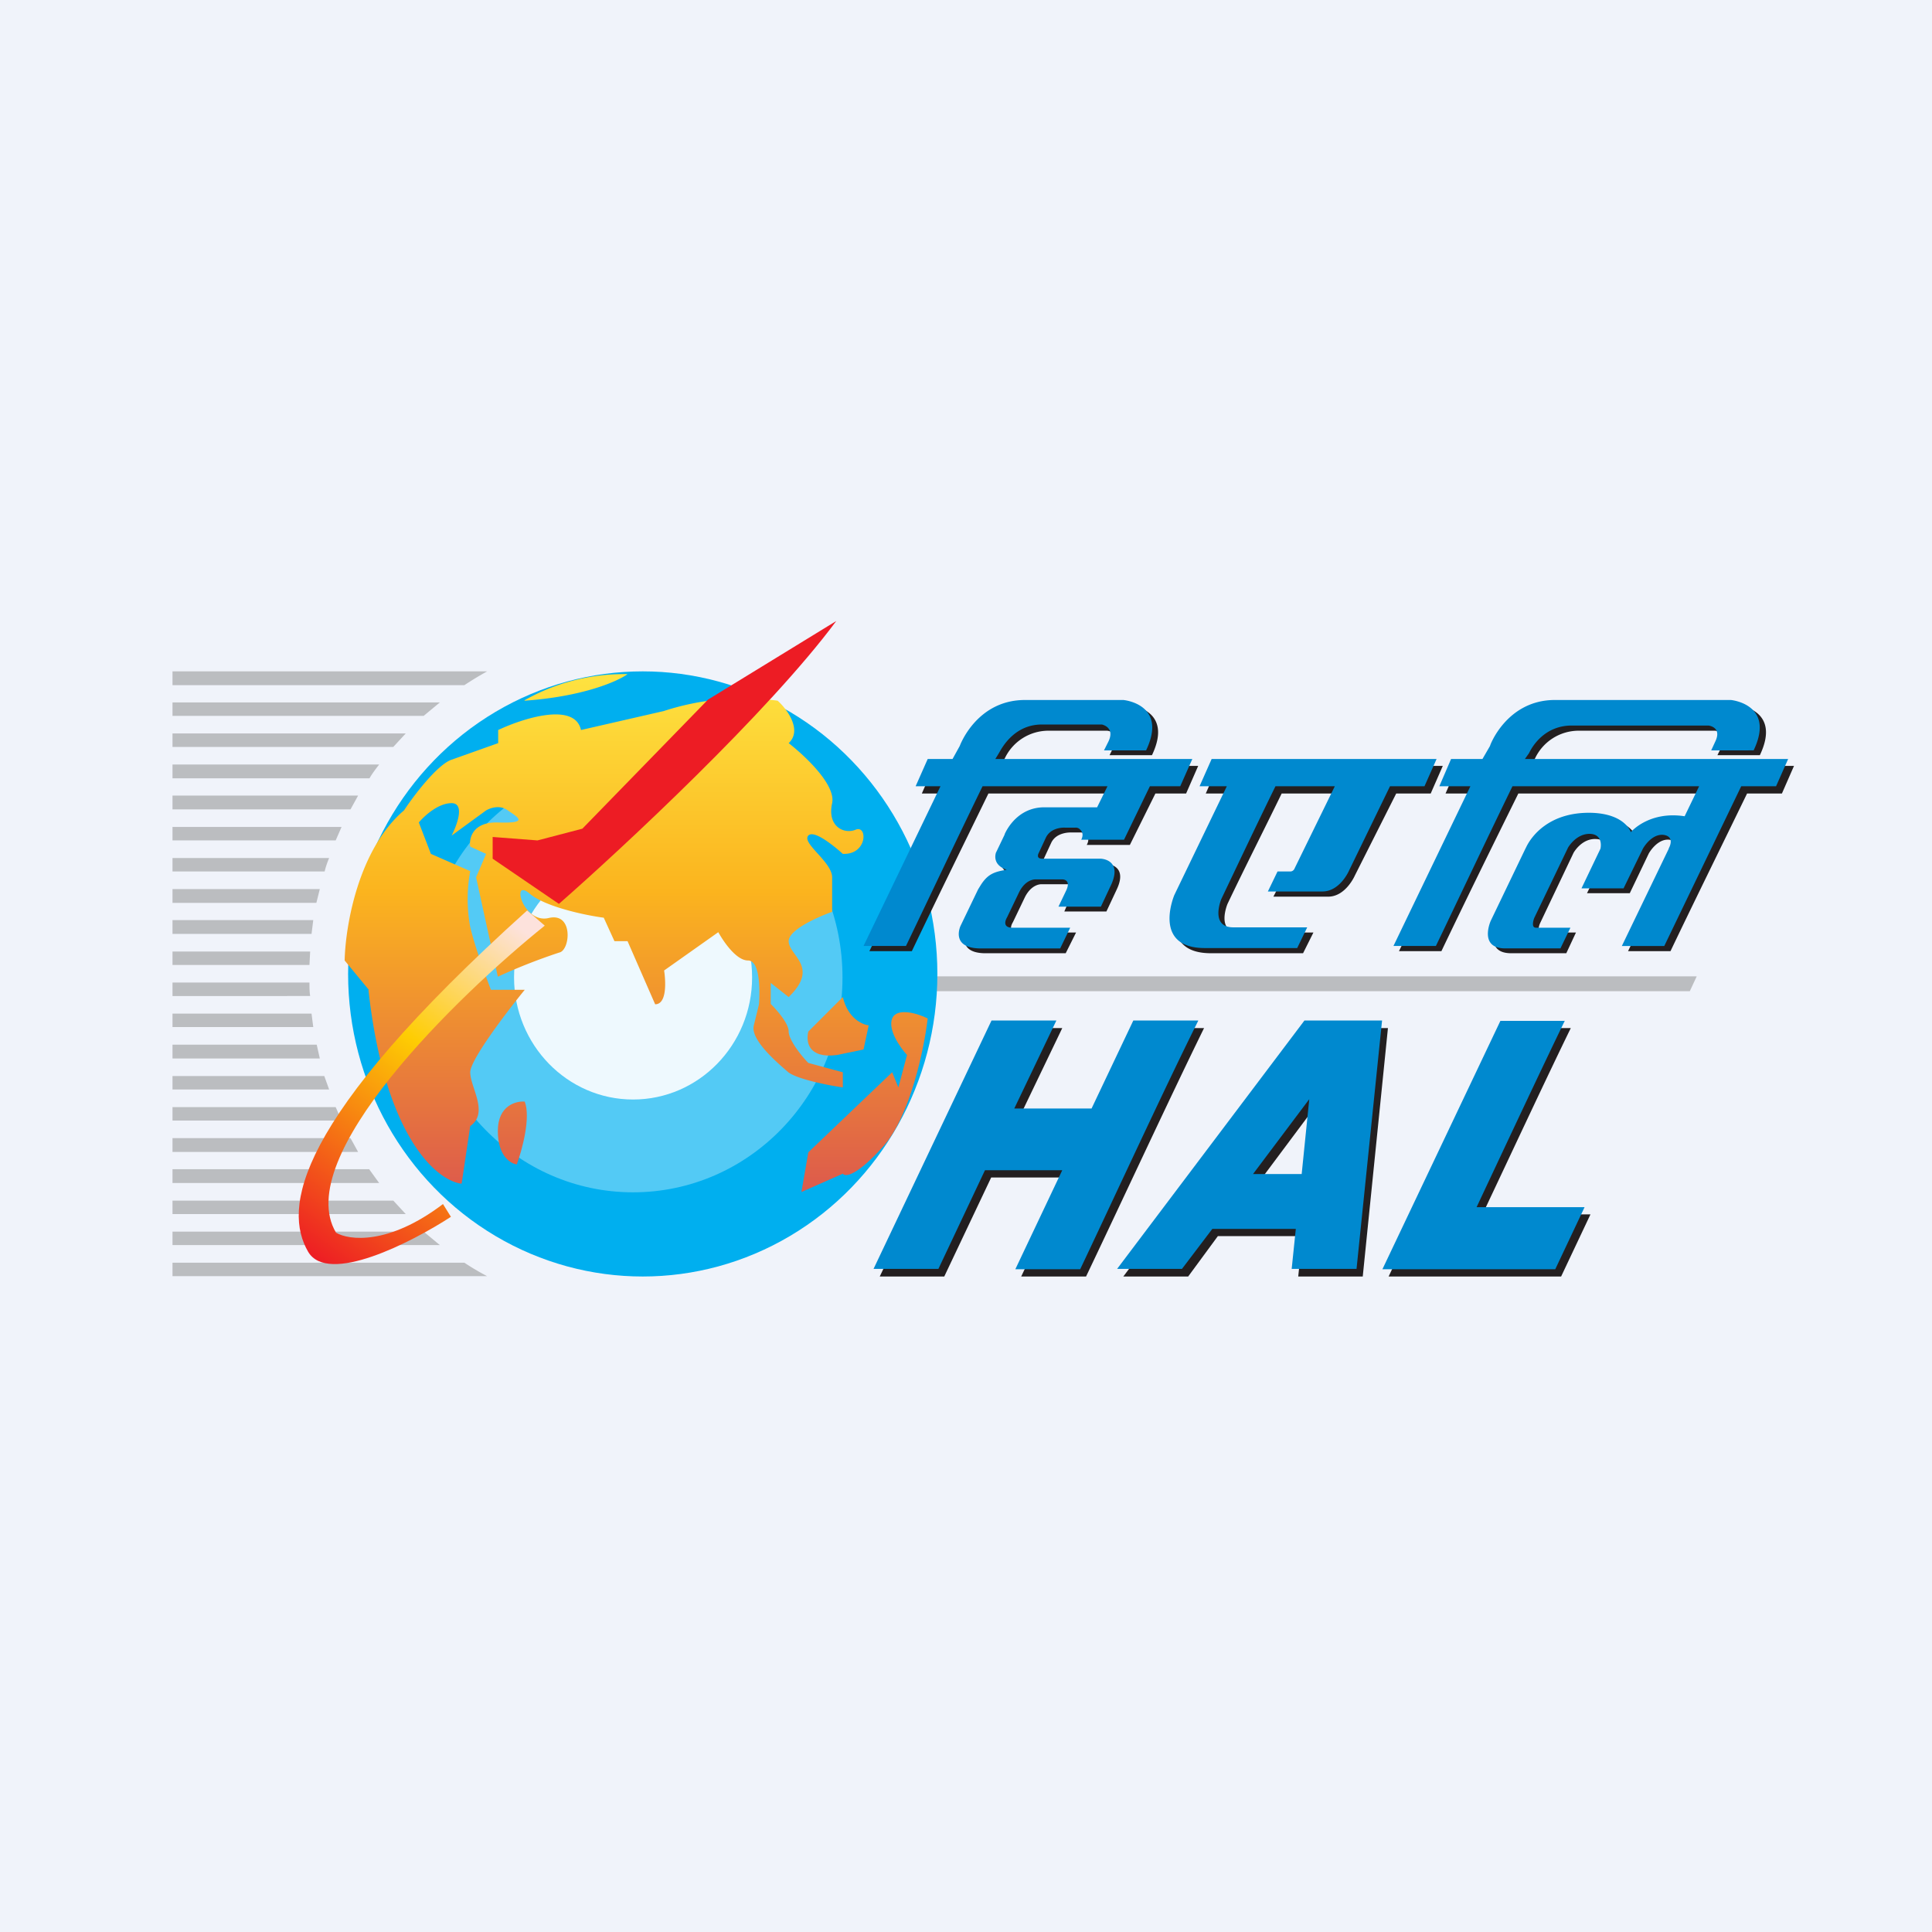 <!-- by TradingView --><svg width="56" height="56" viewBox="0 0 56 56" xmlns="http://www.w3.org/2000/svg"><path fill="#F0F3FA" d="M0 0h56v56H0z"/><path d="M26.9 28.3h22.28l-.2.43H26.69" fill="#BBBDC0"/><ellipse cx="18.63" cy="28.23" rx="8.54" ry="8.77" fill="#00AFEF"/><ellipse cx="18.35" cy="28.33" rx="6.07" ry="6.23" fill="#53CAF5"/><ellipse cx="18.35" cy="28.33" rx="3.45" ry="3.54" fill="#EEF9FE"/><path d="M5 19.46h9.12a9.6 9.6 0 0 0-.66.4H5M5 36.6h8.46c.21.14.43.27.66.39H5v-.4Zm0-.9h7.28l.47.39H5v-.4Zm0-.9h6.4l.36.39H5v-.4Zm0-.91h5.7l.29.4H5v-.4Zm0-.9h5.16l.22.4H5V33Zm0-.9h4.73l.17.39H5v-.4Zm0-.9h4.4l.14.39H5v-.4Zm0-.91h4.18l.09.4H5v-.4Zm0-.9h4.03l.05.39H5v-.4Zm0-.9h3.97c0 .13 0 .26.02.39H5v-.4Zm0-.9h3.99l-.02.39H5v-.4Zm0-.91h4.08l-.05.4H5v-.4Zm0-.9h4.27l-.1.4H5v-.4Zm0-.9h4.54c-.05.12-.1.26-.13.39H5v-.4Zm0-.9h4.9l-.17.39H5v-.4Zm0-.91h5.38l-.22.4H5v-.4Zm0-.9h5.99c-.1.13-.2.26-.28.4H5v-.4Zm0-.9h6.76l-.36.39H5v-.4Zm0-.9h7.75l-.47.39H5v-.4Z" fill="#BBBDC0"/><path d="M39.27 25.38s-.26.6-.76.61h-1.6l.3-.58h.36c.1 0 .13-.1.13-.1L38.87 23h-1.72c-.53 1.09-1.05 2.11-1.57 3.2 0 0-.35.83.35.83h2.14l-.3.6H35.1c-1.55 0-.89-1.54-.89-1.54L35.73 23h-.78l.35-.8h6.52l-.35.8h-1m-8.2 0h-3.62c-.75 1.54-1.48 3.02-2.22 4.57H25.2L27.43 23h-.71l.35-.8h.72l.2-.44s.49-1.32 1.89-1.32h2.85c.01 0 1.3.11.66 1.45h-1.23l.13-.26c.2-.42-.2-.45-.2-.45h-1.72a1.4 1.4 0 0 0-1.24.79l-.12.23h5.72l-.35.8h-.89l-.74 1.49H31.5c.1-.18.01-.28-.06-.32a.16.16 0 0 0-.1-.04h-.3s-.42-.02-.57.3l-.2.43s-.1.18.11.18h1.69s.64.02.3.74l-.3.64h-1.22l.2-.46c.18-.33-.08-.33-.08-.33h-.78s-.28-.02-.48.37l-.35.73s-.2.3.16.3h1.67l-.3.6h-2.36c-.82-.02-.52-.65-.52-.65l.5-1.06a.96.96 0 0 1 .08-.13c.21-.3.38-.37.75-.44-.45-.14-.3-.5-.3-.5v-.04l.24-.48c.08-.17.4-.79 1.16-.79h1.52l.3-.54Zm16.28 1.74s.2-.35-.16-.4c-.36-.04-.6.4-.6.4l-.55 1.15H46l.56-1.14s.1-.42-.3-.43c-.42-.02-.65.4-.65.4l-.97 2.04s-.12.27.04.27h1l-.28.6h-1.6c-.78 0-.43-.79-.43-.79l1-2.06.04-.1c.14-.26.63-1 1.89-.98.97.03 1.13.57 1.13.57s.52-.63 1.56-.46l.42-.81h-5.4c-.76 1.54-1.49 3.02-2.23 4.57h-1.23L42.8 23h-.9l.35-.8h.9l.22-.44s.48-1.32 1.88-1.32h5.1c.01 0 1.3.11.66 1.45h-1.23l.13-.26c.2-.42-.2-.45-.2-.45h-3.97a1.4 1.4 0 0 0-1.24.79l-.12.23H52l-.35.8h-1.01c-.66 1.36-1.6 3.27-2.22 4.57h-1.23l1.36-2.83ZM34.9 29.8c-.93 1.89-2.55 5.38-3.42 7.2H29.6l1.36-2.87h-2.23L27.37 37H25.5l3.42-7.2h1.87l-1.22 2.54h2.25l1.2-2.54h1.88Zm3 4.45.22-2.17-1.62 2.17h1.4Zm2.33-4.45L39.5 37h-1.87l.12-1.17H35.3L34.44 37h-1.88l5.42-7.2h2.25Zm5.3 0c-.67 1.37-1.71 3.6-2.56 5.4h3.13l-.85 1.8h-5l3.41-7.2h1.88Z" fill="#231F20"/><path d="M39.1 25.24s-.26.6-.77.6h-1.58l.28-.58h.37c.1 0 .13-.1.13-.1l1.16-2.37h-1.72c-.53 1.08-1.05 2.18-1.57 3.27 0 0-.34.82.35.82h2.14l-.29.6h-2.68c-1.54 0-.88-1.54-.88-1.54l1.52-3.15h-.79l.35-.79h6.52l-.35.79h-1m-8.2 0h-3.61c-.75 1.54-1.48 3.09-2.22 4.63h-1.23l2.23-4.63h-.72l.35-.79h.72l.21-.38s.48-1.33 1.89-1.33h2.85c.01 0 1.3.12.66 1.46H32l.13-.26c.2-.42-.2-.49-.19-.49H30.2c-.77 0-1.13.62-1.24.82l-.11.18h5.71l-.35.79h-.88l-.75 1.55h-1.24c.09-.18 0-.27-.06-.32a.16.16 0 0 0-.11-.03h-.3s-.41-.03-.56.3l-.2.43s-.1.17.1.17h1.7s.63.02.3.75l-.3.64h-1.23l.22-.46c.16-.33-.1-.33-.1-.33h-.77s-.29-.03-.49.37l-.35.73s-.19.3.16.3h1.67l-.29.6h-2.36c-.82-.03-.53-.65-.53-.65l.51-1.06.08-.13c.2-.31.38-.38.75-.44-.45-.15-.31-.5-.31-.5l.02-.04.23-.48v-.01c.07-.16.4-.78 1.15-.78h1.53l.3-.61Zm16.28 1.8s.2-.34-.15-.39c-.36-.04-.6.4-.6.4l-.56 1.15h-1.22l.55-1.15s.1-.41-.3-.43c-.41-.01-.64.4-.64.4l-.98 2.04s-.11.28.05.28h1l-.29.6h-1.6c-.78 0-.42-.8-.42-.8l.99-2.06.05-.1c.13-.26.63-1 1.88-.97.98.03 1.14.56 1.14.56s.52-.62 1.56-.46l.42-.87h-5.41c-.75 1.54-1.48 3.09-2.22 4.63h-1.23l2.23-4.63h-.9l.34-.79h.91l.22-.38c-.01 0 .48-1.33 1.88-1.33h5.1s1.3.12.66 1.46H49.6l.12-.26c.2-.42-.2-.46-.2-.46h-3.96c-.78 0-1.14.59-1.24.8l-.12.17h7.63l-.35.79h-1.01l-2.23 4.63h-1.23l1.36-2.82Zm-13.64 5c-.94 1.88-2.55 5.37-3.42 7.2h-1.88l1.36-2.87h-2.24l-1.35 2.86h-1.88l3.42-7.2h1.88l-1.22 2.55h2.24l1.21-2.55h1.88Zm3 4.44.22-2.17-1.63 2.17h1.4Zm2.33-4.45-.74 7.2h-1.88l.12-1.16h-2.42l-.88 1.16h-1.88l5.43-7.2h2.25Zm5.3 0c-.67 1.38-1.71 3.6-2.56 5.41h3.13l-.85 1.8h-5.01l3.42-7.2h1.87Z" fill="#0089CF"/><path d="M10.68 28.7c.48 4.3 2 5.53 2.7 5.61l.25-1.67c.55-.39 0-1.12 0-1.56 0-.36 1.05-1.74 1.58-2.39h-.98c-.14-.36-.46-1.23-.6-1.82a4.44 4.44 0 0 1 0-1.62l-1.14-.5-.35-.91c.16-.19.56-.56.95-.56.39 0 .16.63 0 .94l1-.73c.12-.07.4-.17.63 0 .29.2.63.38-.29.35-.73-.02-.84.46-.8.7l.46.21-.29.68.63 2.88a17.2 17.2 0 0 1 1.78-.7c.32-.06.42-1.18-.31-1-.74.17-1.1-1.18-.55-.71.44.38 1.61.63 2.15.7l.31.68h.38l.8 1.83c.34 0 .31-.65.26-.98l1.57-1.11c.15.27.52.82.86.82.35 0 .35.84.32 1.27l-.15.61c-.11.42.7 1.1 1 1.36.26.2 1.16.38 1.58.44v-.44l-1-.27c-.2-.2-.57-.67-.57-.91s-.35-.63-.52-.8v-.61l.52.41c.91-.88 0-1.2 0-1.62 0-.33.84-.7 1.26-.85v-1c0-.44-.86-.97-.7-1.2.15-.2.73.27 1.01.52.72.03.72-.85.37-.7-.34.14-.83-.1-.68-.77.11-.54-.8-1.38-1.26-1.74.4-.37-.04-.98-.32-1.23a7.42 7.42 0 0 0-3.3.3l-2.4.55c-.18-.82-1.68-.34-2.4 0v.38l-1.35.48c-.41.14-1.09 1.03-1.38 1.47-1.33 1.13-1.7 3.37-1.72 4.35l.7.85Z" fill="url(#alfaex2lp)"/><path d="M15.2 20.3a5.84 5.84 0 0 1 2.99-.76c-.29.21-1.29.65-2.98.77Z" fill="url(#blfaex2lp)"/><path d="M14.43 32.78c0-.73.52-.87.78-.85.18.47-.08 1.41-.23 1.82-.18-.02-.55-.24-.55-.97Z" fill="url(#clfaex2lp)"/><path d="m23.43 33.4-.2 1.15 1.2-.53c.07.1.4.07 1.18-.8.77-.87 1.18-2.83 1.28-3.7-.28-.14-.89-.33-1.03 0-.13.33.23.84.43 1.06l-.25.94-.18-.44-2.43 2.32Z" fill="url(#dlfaex2lp)"/><path d="m23.43 29.9 1-1c.14.61.56.8.75.82l-.15.7-.77.16c-.85.11-.9-.4-.83-.68Z" fill="url(#elfaex2lp)"/><path d="M8.93 36.28c.57.98 3-.27 4.14-1.01l-.23-.37c-1.58 1.2-2.73 1.05-3.1.83-1.3-2.18 3.5-6.85 6.05-8.9l-.51-.44c-6.82 6.14-7.06 8.66-6.35 9.89Z" fill="url(#flfaex2lp)"/><path d="M14.28 24.89v-.63l1.3.1 1.3-.34 3.64-3.74L24.24 18c-1.96 2.64-6.17 6.56-8.04 8.2l-1.92-1.31Z" fill="#ED1C24"/><defs><linearGradient id="alfaex2lp" x1="18.44" y1="19.54" x2="18.44" y2="34.55" gradientUnits="userSpaceOnUse"><stop stop-color="#FEE340"/><stop offset=".42" stop-color="#FBB41E"/><stop offset="1" stop-color="#DD5A4C"/></linearGradient><linearGradient id="blfaex2lp" x1="18.44" y1="19.54" x2="18.44" y2="34.55" gradientUnits="userSpaceOnUse"><stop stop-color="#FEE340"/><stop offset=".42" stop-color="#FBB41E"/></linearGradient><linearGradient id="clfaex2lp" x1="18.44" y1="19.54" x2="18.44" y2="34.55" gradientUnits="userSpaceOnUse"><stop offset=".42" stop-color="#FBB41E"/><stop offset="1" stop-color="#DD5A4C"/></linearGradient><linearGradient id="dlfaex2lp" x1="18.44" y1="19.54" x2="18.44" y2="34.55" gradientUnits="userSpaceOnUse"><stop offset=".42" stop-color="#FBB41E"/><stop offset="1" stop-color="#DD5A4C"/></linearGradient><linearGradient id="elfaex2lp" x1="18.44" y1="19.54" x2="18.44" y2="34.55" gradientUnits="userSpaceOnUse"><stop offset=".42" stop-color="#FBB41E"/><stop offset="1" stop-color="#DD5A4C"/></linearGradient><linearGradient id="flfaex2lp" x1="15.22" y1="27" x2="8.67" y2="36.21" gradientUnits="userSpaceOnUse"><stop stop-color="#FDE2DC"/><stop offset=".39" stop-color="#FECD03"/><stop offset="1" stop-color="#ED1C24"/></linearGradient></defs></svg>